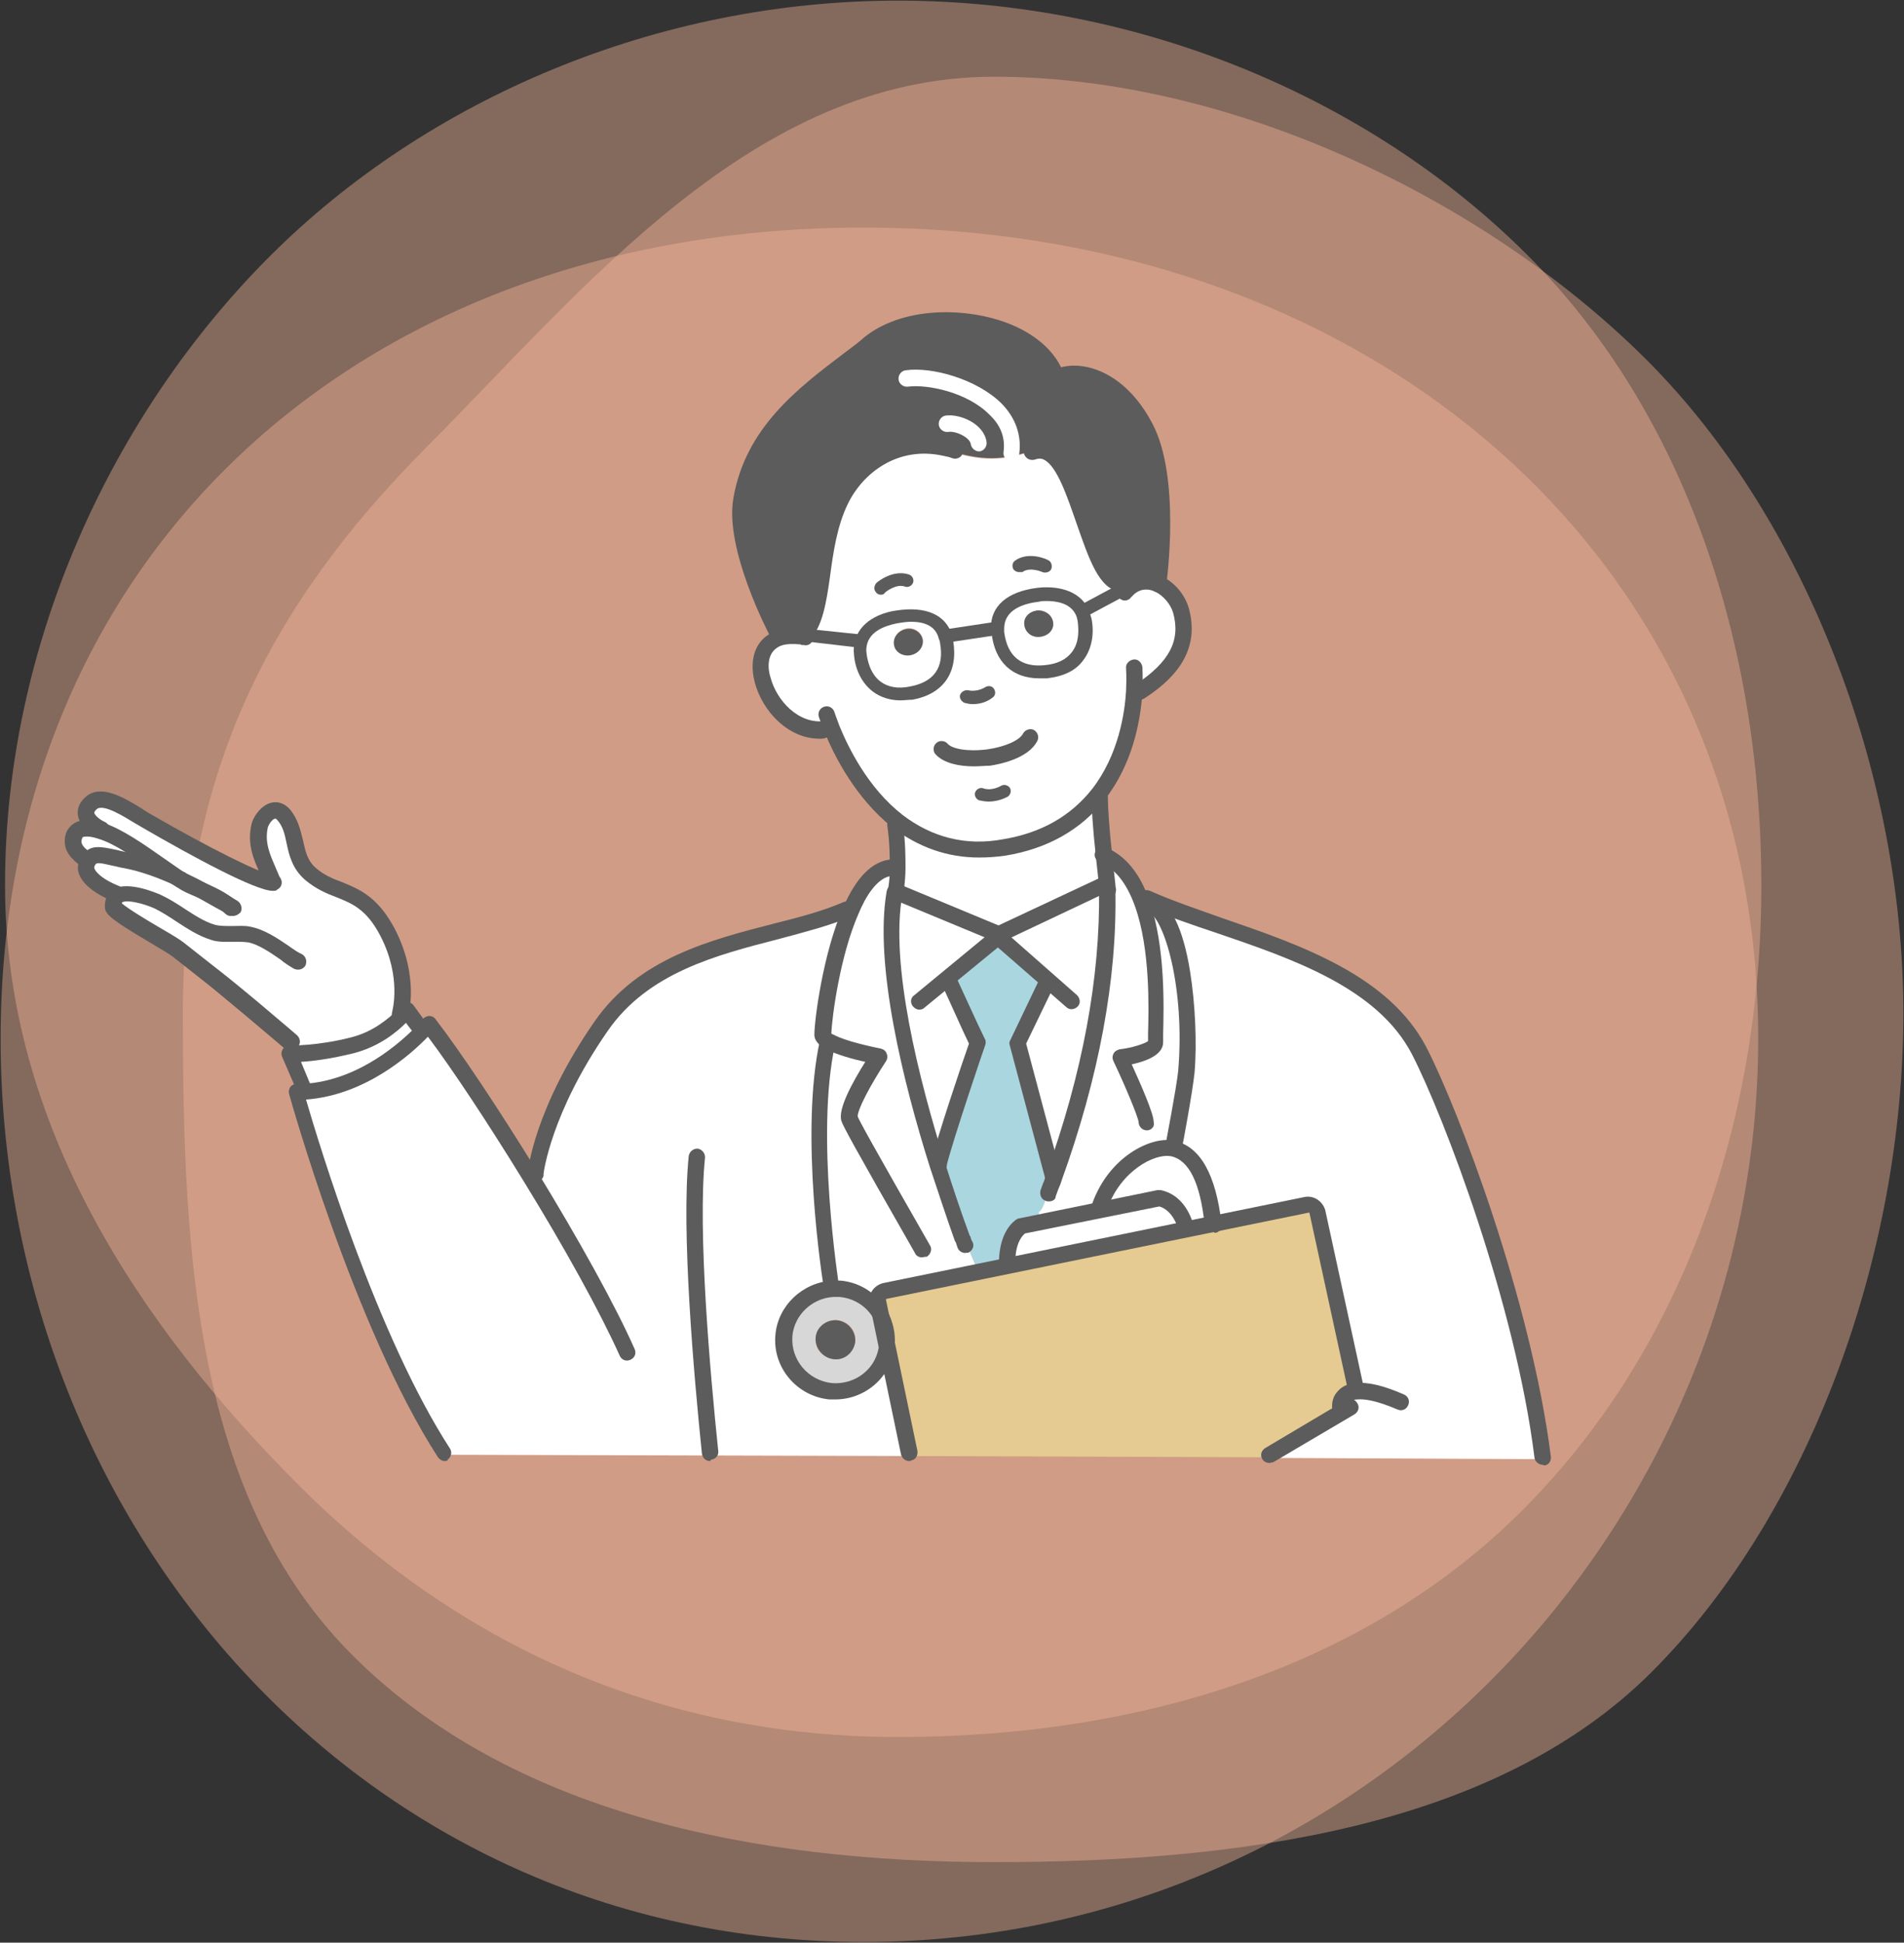 <?xml version="1.0" encoding="utf-8"?>
<!-- Generator: Adobe Illustrator 27.3.1, SVG Export Plug-In . SVG Version: 6.00 Build 0)  -->
<svg version="1.1" id="レイヤー_1" xmlns="http://www.w3.org/2000/svg" xmlns:xlink="http://www.w3.org/1999/xlink" x="0px"
	 y="0px" width="303px" height="309px" viewBox="0 0 303 309" style="enable-background:new 0 0 303 309;" xml:space="preserve">
<rect x="0" y="0" width="303" height="309" fill="#333333" stroke="none"/>
<style type="text/css">
	.st0{fill:#feba9b;opacity:0.4;}
	.st1{fill:#FFFFFF;}
	.st2{fill:#E5CB91;}
	.st3{fill:#5C5C5C;}
	.st4{fill:#AAD6E0;}
	.st5{fill:#D7D7D7;}
</style>
<g>
	<path class="st0" d="M280.3,140.8c0,38.3-12.9,74.3-38,99.4s-61.1,36.1-99.4,36.1s-70.3-15-95.4-40.1S0.8,179.1,0.8,140.8
		s17-74.9,42.1-100s61.7-40.7,100-40.7S218,15.5,243.1,40.6S280.3,102.5,280.3,140.8z"/>
</g>
<g>
	<path class="st0" d="M158.2,296.2c-38.3,0-77-7.8-102.1-32.9s-27-63.8-27-102.1S43,96.1,68,71s51.9-58.8,90.2-58.8
		s78.8,20,103.9,45.1s40.8,65.6,40.8,103.9s-14.9,79.6-40,104.7S196.5,296.2,158.2,296.2z"/>
</g>
<g>
	<path class="st0" d="M279.8,165.2c0,76.6-62,143.7-142.4,143.7S0.1,241.7,0.1,165.2S56.9,36.2,137.4,36.2S279.8,88.6,279.8,165.2z"
		/>
</g>
<path class="st1" d="M67.1,163.6l0.5,0.2c-2.4,2.6-9.7,9.3-19,9.8l0-0.1l-2.5-5.8c0,0,4.5,0.1,10.1-1.4c3.9-1,6.5-3.3,7.8-4.6
	c0.6-0.6,0.9-1,0.9-1L67.1,163.6z"/>
<path class="st1" d="M28.8,140c-2.8-1.3-5.7-2.4-8.8-3.1c-3.5-0.7-5-1.5-6-0.1l-0.3-0.1c0,0-1.7-1-2-2.3c-0.3-1.3,0.4-2.5,1.6-2.6
	c0.8-0.1,1.8,0,2.8,0.4C20.2,133.5,25.4,137.8,28.8,140z"/>
<path class="st1" d="M36.3,144c-1.2-1.1-3.2-1.9-4.9-2.7c-0.9-0.5-1.7-0.9-2.6-1.3c0.4,0.2,0.8,0.5,1.2,0.6c0.4,0.2,0.9,0.4,1.4,0.7
	C33.1,142.2,34.7,143.1,36.3,144z M43.4,140.4l0-0.2c-1.2-2.9-2.9-5.4-2.1-8.9c0.3-1.4,2.3-3.7,3.8-1.9c2.4,2.8,1.1,6.8,4.3,9.5
	c4.1,3.5,8.4,1.9,12.2,9.2c3.8,7.3,2,13.2,2,13.2l0.3,0.2c-1.3,1.3-3.9,3.6-7.8,4.6c-5.7,1.5-10.1,1.4-10.1,1.4l0-1.8
	c0,0-1.6-1.4-6.6-5.5c-6.4-5.3-4.9-4-11.4-9.2c-1.4-1.1-10.2-5.7-10.2-6.8c-0.1-0.9,0.2-1.4,0.8-1.7l-0.1-0.3
	c-3.6-1.4-5.4-3.3-4.8-4.8c0.1-0.3,0.2-0.5,0.3-0.7c0.9-1.4,2.5-0.6,6,0.1c3.1,0.6,6,1.7,8.8,3.1c-3.5-2.1-8.6-6.5-12.7-7.8l0.1-0.2
	c-1.4-0.5-3.7-2.4-1.6-4.2s6.6,1.7,8.6,2.8C27.9,133.2,41.2,140.7,43.4,140.4z"/>
<path class="st1" d="M84.5,186.7l0.9-0.1c0,0,0.9-9.8,10.4-23.4c9.5-13.6,27.5-13.8,39.1-18.5l0.5,0.1c-3.1,7.2-4.4,17.6-4.4,19.8
	c0,0.4,0.4,0.7,1,1.1c-3.3,14.8,0.6,38.9,0.6,38.9l0,0.4c-4,0.2-7.4,3.3-7.7,7.4c-0.4,4.5,2.9,8.5,7.4,8.9c4.5,0.4,8.5-2.9,8.9-7.4
	c0,0,0-0.1,0-0.1l3.6,17.3v0.5l-73.9-0.2v-0.3c-13.4-20.8-23.5-57.5-23.5-57.5c0.4,0,0.8,0,1.2,0c9.3-0.5,16.5-7.2,19-9.8
	c0.6-0.6,0.9-1,0.9-1C72.5,168,78.6,177.1,84.5,186.7z"/>
<path class="st1" d="M213.7,224.5l-0.4-0.7c0,0-0.3-2.3,2.6-2.6l-0.1-0.8l-6-27.6c-0.2-0.8-0.9-1.3-1.7-1.1l-15,3.1l0-0.1
	c-0.7-6-2.4-11.2-6.4-12.1l0.1-0.4c0,0,1.7-8.9,2-11.8c0.7-8.2-0.6-24.6-5.7-26.7l0.2-0.6c13.2,5.7,35.1,9.4,42.7,24
	c5,9.6,16.6,40,19.6,64.7v0.3l-43.5-0.2v-0.4L213.7,224.5z"/>
<path class="st1" d="M188.8,195.3l0.1,0.3l-28.5,5.8l0-0.1c0,0-0.4-4.3,2.2-6.3l3.1-0.6l9.5-1.9l9.3-1.9
	C188,191.3,188.8,195.3,188.8,195.3z"/>
<path class="st1" d="M193,194.7l0,0.1l-4.2,0.9l-0.1-0.3c0,0-0.8-4.1-4.3-4.8l-9.3,1.9l-0.1-0.7c2.3-6.6,8.2-9.7,11.3-9.2
	c0.1,0,0.2,0,0.3,0.1C190.6,183.4,192.3,188.7,193,194.7z"/>
<path class="st1" d="M167.3,188.7c0.2-0.4,0.3-0.8,0.5-1.3c5.2-14.5,8.8-30.4,8.5-46h0c0-0.1-0.1-0.4-0.1-0.8
	c-0.1-1-0.3-2.7-0.5-4.6c3,1.3,5,4.1,6.2,7.6l0.6-0.2c0.1,0,0.3,0.1,0.4,0.1c5.2,2.1,6.5,18.5,5.7,26.7c-0.3,3-2,11.8-2,11.8
	l-0.1,0.4c-0.1,0-0.2,0-0.3-0.1c-3.1-0.5-9,2.6-11.3,9.2l0.1,0.7l-9.5,1.9l-0.3-1.6C166.3,192.3,166.5,189.6,167.3,188.7z"/>
<path class="st1" d="M153.2,196.9l0.1-0.1c0.8,1.6,1.4,3.2,2.1,4.8l0.1,0.7l-14.8,3c-0.8,0.2-1.3,0.9-1.1,1.7l0.5,2.2
	c-1.3-2.4-3.7-4-6.5-4.3c-0.4,0-0.8,0-1.2,0l0-0.4c0,0-3.9-24.2-0.6-38.9c-0.6-0.4-1-0.7-1-1.1c0-2.2,1.3-12.6,4.4-19.8
	c1.6-3.8,3.8-6.6,6.5-6.9l1.1,0c0,1.2-0.1,2.3-0.2,3l-0.2,0.8l-0.1,0.1c-2,11.2,2.4,29.2,6.8,43.3
	C150.7,189.6,152,193.6,153.2,196.9L153.2,196.9z"/>
<path class="st1" d="M150.7,155.7l0.3,0.3l3.5,7.6l1.2,2.3c0,0-5.2,15.3-6.1,19.1l-0.3,0.1c-4.4-14.1-8.8-32.1-6.8-43.3l0.1-0.1
	l16.4,6.8l-0.1,0.4L150.7,155.7z"/>
<path class="st1" d="M166.9,156.1l-8.1-7.1l0.1-0.4l16.5-7.8l0.8-0.1c0,0.4,0.1,0.7,0.1,0.8h0c0.3,15.5-3.3,31.5-8.5,46l0,0L162,166
	l4.5-9.4L166.9,156.1z"/>
<path class="st1" d="M175.7,136c0.2,2,0.4,3.7,0.5,4.6l-0.8,0.1l-16.5,7.8l-16.4-6.8l0.2-0.8c0.1-0.8,0.2-1.8,0.2-3
	c0-1.9-0.1-4.3-0.4-6.9l0.3-0.5c4.3,3.3,9.9,5.4,17,4.2c7.2-1.2,11.9-4.5,15-8.4l0.2,0.1C175,128.7,175.4,132.7,175.7,136z"/>
<path class="st1" d="M180.5,109.9c-0.3,4.1-1.4,10.9-5.7,16.4c-3.1,3.9-7.8,7.2-15,8.4c-7.2,1.2-12.8-0.9-17-4.2
	c-5.7-4.5-9-11.1-10.4-14.6l-1,0.2c-8.3,1.2-14-12.1-7.5-14.5c1-0.4,2.2-0.5,3.8-0.3l0.1-0.3c0.1-0.1,0.1-0.1,0.2-0.2l0.2,0.2
	l8.6,0.9l0.4,0.1c-0.2,0.5-0.2,1.2-0.2,1.9c0.3,3.2,2.4,7.3,8.1,6.2c4.8-0.9,6.3-4.1,5.7-8.1c-0.1-0.3-0.1-0.6-0.2-0.9l0.1,0l8-1.2
	l0.2,0c0,0.2,0,0.4,0.1,0.6c0.5,4,2.8,6.7,7.7,6.2c5.8-0.6,6.7-5,6.1-8.2c-0.1-0.6-0.3-1.1-0.5-1.6l0.5,0l6.4-3.4l0.5-0.3l0.2,0.2
	c1.5-1.3,3.2-1.4,4.7-0.7c1.7,0.8,3.1,2.4,3.6,4.2c1.6,5.9-1.8,9.7-6.5,12.9L180.5,109.9z"/>
<path class="st1" d="M172.6,98.7c0.6,3.2-0.3,7.6-6.1,8.2c-4.9,0.5-7.2-2.3-7.7-6.2c0-0.2,0-0.4-0.1-0.6c-0.1-3.7,3.2-5,6.5-5.4
	c2.5-0.3,5.5,0.1,6.8,2.5C172.3,97.6,172.5,98.1,172.6,98.7z M165.4,101.3c1.3-0.1,2.3-1,2.2-2.2c-0.1-1.2-1.1-2-2.4-2
	c-1.3,0.1-2.3,1-2.2,2.2C163.1,100.5,164.1,101.4,165.4,101.3z"/>
<path class="st2" d="M215.7,220.4l0.1,0.8c-2.9,0.2-2.6,2.6-2.6,2.6l0.4,0.7l-11.7,6.9v0.4l-57.3-0.2v-0.5l-3.6-17.3
	c0.1-1.6-0.2-3.2-0.9-4.5l-0.5-2.2c-0.2-0.8,0.4-1.6,1.1-1.7l14.8-3l4.7-1l28.5-5.8l4.2-0.9l15-3.1c0.8-0.2,1.6,0.4,1.7,1.1
	L215.7,220.4z"/>
<path class="st3" d="M168.1,60.1c3.3-1.7,9.8-0.2,14.1,7.9c4.4,8.3,2.1,24.8,2.1,24.8l0,0c-1.5-0.7-3.3-0.7-4.7,0.7l-0.2-0.2
	l-0.5,0.3l-0.5-0.9c-5.6-0.5-6.8-23.5-14.1-20.9l-0.5,0c-5.1,1.7-8.6,1.2-13.6-0.4l0.1-0.2c-7.6-1.7-13.9,2.7-16.7,8.4
	c-3.6,7.5-2.5,17.5-5.8,21.1c-0.1,0.1-0.1,0.1-0.2,0.2l-0.1,0.3c-1.6-0.2-2.8-0.1-3.8,0.3l-0.2-1c0,0-7.1-13.4-5.8-21.2
	c2.1-12.4,12.9-18.8,20.5-24.9C146.9,47.7,165.4,50.9,168.1,60.1z"/>
<path class="st1" d="M178.4,92.8l0.5,0.9l-6.4,3.4l-0.5,0c-1.3-2.4-4.4-2.8-6.8-2.5c-3.2,0.4-6.6,1.8-6.5,5.4l-0.2,0l-8,1.2l-0.1,0
	c-1-3.3-4.5-3.7-7.6-3.2c-2.4,0.4-5.1,1.5-5.8,4l-0.4-0.1l-8.6-0.9l-0.2-0.2c3.3-3.6,2.2-13.6,5.8-21.1c2.7-5.7,9-10.1,16.7-8.4
	l-0.1,0.2c4.9,1.6,8.4,2.1,13.6,0.4l0.5,0C171.6,69.3,172.8,92.3,178.4,92.8z"/>
<path class="st4" d="M167.7,187.4L167.7,187.4c-0.1,0.4-0.3,0.9-0.4,1.3c-0.9,0.9-1,3.6-2,4.1l0.3,1.6l-3.1,0.6
	c-2.6,1.9-2.2,6.3-2.2,6.3l0,0.1l-4.7,1l-0.1-0.7c-0.8-1.6-1.4-3.2-2.1-4.8l-0.1,0.1h0c-1.2-3.3-2.6-7.3-4-11.7l0.3-0.1
	c0.9-3.8,6.1-19.1,6.1-19.1l-1.2-2.3L151,156l-0.3-0.3l8.1-6.6l8.1,7.1l-0.4,0.5L162,166L167.7,187.4z"/>
<path class="st3" d="M167.6,99.1c0.1,1.2-0.9,2.1-2.2,2.2c-1.3,0.1-2.3-0.8-2.4-2c-0.1-1.2,0.9-2.1,2.2-2.2
	C166.5,97.1,167.5,98,167.6,99.1z"/>
<path class="st1" d="M150.7,102.1c0.6,3.9-0.9,7.2-5.7,8.1c-5.8,1-7.8-3-8.1-6.2c-0.1-0.7,0-1.3,0.2-1.9c0.7-2.5,3.4-3.6,5.8-4
	c3.1-0.5,6.6-0.1,7.6,3.2C150.6,101.5,150.6,101.8,150.7,102.1z M145,104.1c1.2-0.3,2-1.4,1.8-2.6c-0.3-1.1-1.5-1.8-2.7-1.5
	c-1.2,0.3-2,1.4-1.8,2.6C142.6,103.7,143.8,104.4,145,104.1z"/>
<path class="st3" d="M146.8,101.6c0.3,1.1-0.5,2.3-1.8,2.6c-1.2,0.3-2.5-0.4-2.7-1.5c-0.3-1.1,0.5-2.3,1.8-2.6
	C145.3,99.8,146.5,100.5,146.8,101.6z"/>
<path class="st5" d="M140.2,209.3l0.9,4.5c0,0,0,0.1,0,0.1c-0.4,4.5-4.4,7.8-8.9,7.4c-4.5-0.4-7.9-4.4-7.4-8.9
	c0.4-4.1,3.7-7.2,7.7-7.4c0.4,0,0.8,0,1.2,0C136.5,205.3,138.9,207,140.2,209.3z M136.1,213.4c0.2-1.7-1.1-3.3-2.9-3.4
	c-1.7-0.2-3.3,1.1-3.4,2.8c-0.2,1.7,1.1,3.2,2.9,3.4C134.4,216.4,135.9,215.1,136.1,213.4z"/>
<path class="st3" d="M133.2,210c1.7,0.2,3,1.7,2.9,3.4c-0.2,1.7-1.7,3-3.4,2.8c-1.7-0.2-3-1.7-2.9-3.4
	C129.9,211.1,131.5,209.9,133.2,210z"/>
<path class="st3" d="M113,232.4c-0.7,0-1.2-0.5-1.3-1.2c-1.3-12.6-3.3-35.5-2.1-47.3c0.1-0.7,0.7-1.2,1.4-1.2
	c0.7,0.1,1.2,0.7,1.2,1.4c-1.2,11.6,0.8,34.2,2.1,46.7c0.1,0.7-0.4,1.3-1.2,1.4C113.1,232.4,113,232.4,113,232.4z"/>
<path class="st3" d="M202,232.7c-0.4,0-0.9-0.2-1.1-0.6c-0.4-0.6-0.2-1.4,0.5-1.8l12.8-7.6c0.6-0.4,1.4-0.2,1.8,0.5
	c0.4,0.6,0.2,1.4-0.5,1.8l-12.9,7.6C202.4,232.6,202.2,232.7,202,232.7z"/>
<path class="st3" d="M245.5,233c-0.6,0-1.2-0.5-1.3-1.1c-3-24.3-14.4-54.3-19.5-64.2c-5.5-10.6-19.1-15.2-31.1-19.3
	c-3.9-1.3-7.7-2.6-10.9-4l-0.7-0.3c-0.7-0.3-1-1-0.7-1.7c0.3-0.7,1-1,1.7-0.7l0.7,0.3c3.2,1.4,6.8,2.6,10.7,4
	c12.5,4.3,26.6,9.1,32.6,20.6c5.2,10.1,16.7,40.5,19.8,65.1c0.1,0.7-0.4,1.4-1.1,1.4C245.6,233,245.5,233,245.5,233z"/>
<path class="st3" d="M85.3,187.9c0,0-0.1,0-0.1,0c-0.7-0.1-1.2-0.7-1.2-1.4c0-0.4,1.1-10.3,10.6-24c7-10.1,18.5-13,28.6-15.6
	c4-1,7.8-2,11-3.4c0.7-0.3,1.4,0,1.7,0.7c0.3,0.7,0,1.4-0.7,1.7c-3.4,1.4-7.3,2.4-11.4,3.5c-9.7,2.5-20.7,5.3-27.1,14.6
	c-9.1,13.1-10.2,22.7-10.2,22.7C86.6,187.4,86,187.9,85.3,187.9z"/>
<path class="st3" d="M176.3,142.8c-0.7,0-1.3-0.5-1.3-1.2c0-0.2-0.1-0.4-0.1-0.7c-0.1-0.9-0.3-2.7-0.5-4.6c-0.5-4.6-0.7-7.9-0.7-9.7
	c0-0.7,0.6-1.3,1.3-1.3s1.3,0.6,1.3,1.3c0,1.7,0.2,5,0.7,9.5c0.2,1.9,0.4,3.7,0.5,4.6c0,0.4,0.1,0.6,0.1,0.7c0,0.1,0,0.2,0,0.2
	C177.6,142.2,177.1,142.8,176.3,142.8z"/>
<path class="st3" d="M142.7,142.3c-0.1,0-0.1,0-0.2,0c-0.7-0.1-1.2-0.7-1.1-1.4c0.1-0.6,0.2-1.5,0.2-2.9c0-1.5,0-3.9-0.4-6.7
	c-0.1-0.7,0.4-1.4,1.1-1.4c0.7-0.1,1.4,0.4,1.4,1.1c0.4,3,0.4,5.5,0.4,7c0,1.2-0.1,2.2-0.2,3.2C143.9,141.8,143.4,142.3,142.7,142.3
	z"/>
<path class="st3" d="M70.8,232.4c-0.4,0-0.8-0.2-1.1-0.6c-13.4-20.7-23.6-57.5-23.7-57.8c-0.1-0.4,0-0.8,0.2-1.1
	c0.2-0.3,0.6-0.5,1-0.5c0.4,0,0.8,0,1.1,0c8.8-0.5,15.6-6.7,18.2-9.4c0.5-0.6,0.8-0.9,0.8-0.9c0.2-0.3,0.7-0.5,1-0.5
	c0.4,0,0.8,0.2,1,0.5c4,5.2,10,14.2,16.1,24.1c6.9,11.3,12.6,21.6,15.6,28.4c0.3,0.7,0,1.4-0.7,1.7c-0.7,0.3-1.4,0-1.7-0.7
	c-3-6.7-8.6-16.9-15.5-28.1c-5.6-9.1-11.1-17.4-15-22.6c-2.8,2.9-10,9.3-19.4,10c2.1,7.2,11.3,37.6,22.9,55.5
	c0.4,0.6,0.2,1.4-0.4,1.8C71.3,232.3,71.1,232.4,70.8,232.4z"/>
<path class="st3" d="M186.7,183.5c-0.1,0-0.2,0-0.2,0c-0.7-0.1-1.2-0.8-1-1.5c0-0.1,1.7-8.8,2-11.7c1.1-13.1-2.2-24.3-4.9-25.4
	c0,0-0.1,0-0.2-0.1c-0.7-0.2-1.1-0.8-1-1.5c0.2-0.7,0.8-1.1,1.5-1c0.2,0,0.4,0.1,0.6,0.2c2.8,1.1,4.8,5.2,5.9,12.1
	c0.8,5,1.1,11.3,0.7,16c-0.3,3-1.9,11.6-2,12C187.8,183,187.3,183.5,186.7,183.5z"/>
<path class="st3" d="M193,196c-0.7,0-1.2-0.5-1.3-1.2c-0.7-6.7-2.5-10.3-5.4-10.9c-0.1,0-0.1,0-0.1,0c-2.4-0.4-7.8,2.2-10,8.4
	c-0.2,0.7-1,1-1.6,0.8c-0.7-0.2-1-1-0.8-1.6c2.6-7.4,9.2-10.7,12.8-10.1c0.1,0,0.2,0,0.4,0.1c4,0.9,6.5,5.3,7.4,13.2
	c0.1,0.7-0.4,1.4-1.1,1.4C193.1,195.9,193,196,193,196z"/>
<path class="st3" d="M63.7,162.7c-0.1,0-0.3,0-0.4-0.1c-0.7-0.2-1.1-0.9-0.9-1.6c0-0.1,1.6-5.5-1.9-12.2c-2.2-4.2-4.5-5.1-7-6.1
	c-1.6-0.6-3.2-1.3-4.9-2.7c-2.1-1.8-2.6-4-3-5.9c-0.3-1.5-0.6-2.7-1.5-3.7c-0.2-0.2-0.3-0.2-0.3-0.2c-0.5,0.1-1.1,1-1.2,1.5
	c-0.5,2.4,0.4,4.3,1.3,6.4c0.2,0.5,0.5,1.1,0.7,1.7c0.3,0.7,0,1.4-0.7,1.7c-0.7,0.3-1.4,0-1.7-0.7c-0.2-0.5-0.5-1.1-0.7-1.6
	c-1.1-2.4-2.2-4.8-1.5-8c0.3-1.4,1.6-3.1,3.1-3.5c1.1-0.3,2.2,0.1,3,1c1.3,1.5,1.7,3.3,2.1,4.9c0.4,1.8,0.7,3.3,2.1,4.5
	c1.3,1.1,2.7,1.7,4.1,2.2c2.7,1.1,5.7,2.3,8.4,7.4c4,7.7,2.2,13.9,2.1,14.2C64.8,162.4,64.3,162.7,63.7,162.7z"/>
<path class="st3" d="M43.4,141.7c-2.7,0-12.7-5.4-20.8-10.1c-0.3-0.2-0.7-0.4-1.2-0.7c-1.5-0.9-4.9-3.1-6-2.2
	c-0.2,0.2-0.4,0.4-0.4,0.6c0.1,0.4,0.9,1.1,1.6,1.4c0.7,0.3,1,1,0.7,1.7c-0.3,0.7-1,1-1.7,0.7c-1-0.4-2.9-1.6-3.2-3.4
	c-0.1-0.6-0.1-1.8,1.3-3c2.5-2.1,6.4,0.4,9,2c0.4,0.3,0.8,0.5,1.1,0.7c9.7,5.6,17.8,9.6,19.4,9.7c0.6-0.1,1.2,0.1,1.5,0.7
	c0.3,0.6,0.1,1.4-0.6,1.7C44,141.7,43.7,141.7,43.4,141.7C43.5,141.7,43.4,141.7,43.4,141.7z M43,139.3C43,139.3,43,139.3,43,139.3
	C43,139.3,43,139.3,43,139.3z"/>
<path class="st3" d="M28.8,141.3c-0.2,0-0.5-0.1-0.7-0.2c-1.1-0.7-2.4-1.6-3.8-2.6c-2.8-2-6-4.3-8.7-5.1c-0.9-0.3-1.6-0.4-2.2-0.3
	c-0.2,0-0.3,0.1-0.3,0.2c-0.1,0.2-0.2,0.5-0.1,0.8c0.1,0.5,0.9,1.2,1.4,1.5c0.6,0.4,0.8,1.2,0.4,1.8s-1.2,0.8-1.8,0.4
	c-0.2-0.1-2.2-1.4-2.6-3.1c-0.2-1-0.1-2.1,0.5-2.9c0.5-0.7,1.3-1.2,2.2-1.3c1-0.1,2.1,0,3.4,0.4c3,1,6.4,3.4,9.4,5.5
	c1.3,0.9,2.6,1.8,3.6,2.5c0.6,0.4,0.8,1.2,0.4,1.8C29.7,141,29.3,141.3,28.8,141.3z"/>
<path class="st3" d="M36.7,145.7c-0.4,0-0.7-0.2-1-0.5c-0.1-0.1-0.2-0.2-0.2-0.2c-1-0.9-2.9-1.8-4.4-2.4l-0.5-0.2
	c-0.4-0.2-0.7-0.3-1.1-0.5c-0.4-0.2-0.8-0.4-1.2-0.7c-0.6-0.4-0.8-1.2-0.4-1.8c0.4-0.6,1.2-0.8,1.8-0.4c0.4,0.2,0.7,0.4,1.1,0.6
	c0.3,0.1,0.6,0.3,1,0.5l0.5,0.2c1.8,0.8,3.8,1.7,5.1,2.9c0.2,0.2,0.4,0.3,0.5,0.5c0.5,0.5,0.4,1.4-0.2,1.8
	C37.3,145.6,37,145.7,36.7,145.7z"/>
<path class="st3" d="M37,145.7c-0.2,0-0.5-0.1-0.7-0.2l-1-0.6c-1.5-0.8-3-1.7-4.5-2.5c-0.8-0.4-1.7-0.9-2.5-1.3c0,0-0.1,0-0.1-0.1
	c-3-1.4-5.8-2.4-8.4-2.9c-0.7-0.1-1.3-0.3-1.9-0.4c-2.1-0.5-2.5-0.5-2.7-0.2c-0.1,0.1-0.1,0.2-0.2,0.4c-0.1,0.4,0.8,1.8,4.1,3.1
	c0.7,0.3,1,1,0.7,1.7c-0.3,0.7-1,1-1.7,0.7c-4.3-1.7-6.4-4.2-5.5-6.4c0.1-0.4,0.3-0.7,0.5-0.9c1.2-1.9,3.1-1.4,5.5-0.9
	c0.5,0.1,1.1,0.3,1.8,0.4c2.9,0.6,5.8,1.6,9.1,3.2c0,0,0.1,0,0.1,0.1c0.8,0.4,1.7,0.8,2.6,1.3c1.5,0.8,3.1,1.7,4.6,2.5l1,0.6
	c0.6,0.4,0.8,1.2,0.5,1.8C37.9,145.5,37.5,145.7,37,145.7z"/>
<path class="st3" d="M46.1,167.1c-0.3,0-0.6-0.1-0.8-0.3c0,0-1.6-1.4-6.5-5.5c-4.1-3.4-4.9-4.1-6.7-5.5c-1-0.8-2.3-1.8-4.7-3.7
	c-0.4-0.3-1.9-1.2-3.4-2.1c-6.1-3.6-7.2-4.5-7.3-5.6c-0.1-1.8,0.8-2.6,1.4-3c2.4-1.3,6.9,0.7,7.4,0.9c1.3,0.6,2.6,1.4,3.8,2.2
	c1.7,1.1,3.2,2.1,4.9,2.6c0.7,0.2,1.7,0.2,2.8,0.2c0.9,0,1.9-0.1,2.8,0.1c2.2,0.4,4.3,1.8,6.2,3.1c0.7,0.5,1.4,1,2.1,1.3
	c0.6,0.4,0.8,1.1,0.5,1.8c-0.4,0.6-1.1,0.8-1.8,0.5c-0.7-0.4-1.5-0.9-2.2-1.5c-1.6-1.1-3.5-2.4-5.1-2.7c-0.7-0.1-1.5-0.1-2.3-0.1
	c-1.2,0-2.5,0.1-3.6-0.3c-2-0.6-3.8-1.8-5.5-2.9c-1.2-0.8-2.3-1.5-3.5-2.1c-1.8-0.8-4.3-1.4-5.1-1c0,0-0.1,0-0.1,0.2
	c0.9,0.8,4.2,2.8,6.1,3.9c1.9,1.1,3.2,1.9,3.7,2.3c2.4,1.9,3.7,2.9,4.7,3.7c1.8,1.4,2.7,2.1,6.8,5.5c5,4.2,6.6,5.6,6.6,5.6
	c0.5,0.5,0.6,1.3,0.1,1.8C46.8,167,46.4,167.1,46.1,167.1z"/>
<path class="st3" d="M153.6,199.3c-0.5,0-1-0.3-1.2-0.8c-0.1-0.3-0.2-0.6-0.3-0.9c0,0,0-0.1-0.1-0.1c-1.4-3.9-2.7-7.9-4-11.8
	c-4.3-13.6-8.9-32.3-6.9-43.9c0.1-0.7,0.8-1.2,1.5-1c0.7,0.1,1.2,0.8,1,1.5c-2,11.1,2.6,29.3,6.8,42.7c1.2,3.8,2.5,7.7,3.9,11.5
	c0,0,0,0.1,0.1,0.1c0.1,0.4,0.2,0.7,0.4,1c0.3,0.7-0.1,1.4-0.8,1.7C153.9,199.2,153.8,199.3,153.6,199.3z"/>
<path class="st3" d="M166.9,191.1c-0.2,0-0.3,0-0.5-0.1c-0.7-0.2-1-1-0.8-1.7l0.4-1.1c0.2-0.4,0.3-0.8,0.4-1.2
	c5.9-16.3,8.7-31.6,8.5-45.5c0-0.7,0.6-1.3,1.3-1.3c0.7,0,1.3,0.6,1.3,1.3c0.3,14.2-2.6,29.8-8.6,46.4c-0.1,0.4-0.3,0.8-0.5,1.3
	l-0.4,1.1C168,190.8,167.5,191.1,166.9,191.1z"/>
<path class="st3" d="M146.7,200c-0.4,0-0.9-0.2-1.1-0.7c-9.9-17.3-11.5-20.3-11.7-21c-0.6-1.9,1.8-6.2,3.8-9.4
	c-1.9-0.4-4.8-1.2-6.4-2.1c-0.4-0.2-1.7-1-1.7-2.2c0-2.4,1.4-13.1,4.6-20.3c2.1-4.8,4.6-7.3,7.6-7.6c0.7-0.1,1.3,0.5,1.4,1.2
	c0.1,0.7-0.5,1.3-1.2,1.4c-2.4,0.2-4.3,3.4-5.4,6.1c-2.9,6.6-4.2,16.3-4.3,19c0.1,0.1,0.2,0.1,0.4,0.2c1.8,1,6,1.9,7.5,2.2
	c0.4,0.1,0.8,0.4,0.9,0.8c0.2,0.4,0.1,0.9-0.1,1.2c-2.5,3.8-4.6,7.8-4.5,8.8c0.2,0.6,2.4,4.6,11.5,20.5c0.4,0.6,0.1,1.4-0.5,1.8
	C147.1,199.9,146.9,200,146.7,200z"/>
<path class="st3" d="M182.5,179.8c-0.7,0-1.3-0.6-1.3-1.3c-0.1-0.9-2.1-5.7-4-9.7c-0.2-0.4-0.2-0.8,0-1.2c0.2-0.4,0.6-0.6,1-0.7
	c1.9-0.2,4-0.9,4.5-1.3c0-0.3,0-0.7,0-1.2c0.1-3.7,0.4-13.4-2.1-20.3c-1.3-3.6-3.1-5.9-5.5-6.9c-0.5-0.2-0.9-0.7-0.9-1.2
	c0-0.9,0.9-1.5,1.7-1.2c0,0,0.1,0,0.1,0c3.1,1.3,5.4,4.1,6.9,8.4c2.6,7.4,2.3,17.1,2.2,21.3c0,0.6,0,1,0,1.3c0,2-2.7,3-5,3.5
	c1.4,3.1,3.5,7.8,3.5,9.2C183.8,179.2,183.2,179.8,182.5,179.8z"/>
<path class="st3" d="M158.9,149.9c-0.2,0-0.3,0-0.5-0.1L142,143c-0.7-0.3-1-1-0.7-1.7c0.3-0.7,1-1,1.7-0.7l15.9,6.6l16-7.5
	c0.6-0.3,1.4,0,1.7,0.6c0.3,0.6,0,1.4-0.6,1.7l-16.5,7.8C159.3,149.8,159.1,149.9,158.9,149.9z"/>
<path class="st3" d="M178.4,94.1c0,0-0.1,0-0.1,0c-3.4-0.3-5-5.2-7-10.9c-1.5-4.3-3.1-9.1-5.2-10.1c-0.4-0.2-0.9-0.2-1.4,0
	c-0.7,0.2-1.4-0.1-1.7-0.8c-0.2-0.7,0.1-1.4,0.8-1.7c1.2-0.4,2.3-0.4,3.4,0.1c3,1.5,4.7,6.4,6.5,11.6c1.3,3.8,3.1,9,4.8,9.1
	c0.7,0.1,1.2,0.7,1.2,1.4C179.7,93.6,179.1,94.1,178.4,94.1z"/>
<path class="st3" d="M184.3,94.2c-0.1,0-0.1,0-0.2,0c-0.7-0.1-1.2-0.8-1.1-1.5c0-0.2,2.2-16.2-1.9-24c-4-7.5-9.6-8.8-12.4-7.4
	c0,0-0.1,0-0.1,0c-0.6,0.4-1.4,0.2-1.8-0.5c-0.4-0.6-0.2-1.4,0.5-1.8c0.1-0.1,0.2-0.1,0.3-0.1c3.7-1.9,11.1-0.5,15.8,8.5
	c4.5,8.5,2.3,24.9,2.2,25.6C185.5,93.7,185,94.2,184.3,94.2z"/>
<path class="st3" d="M127.7,102.3c-0.4,0-0.7-0.2-1-0.5c-0.5-0.5-0.4-1.4,0.1-1.8c0,0,0.1-0.1,0.1-0.1c1.4-1.6,1.9-5,2.5-8.7
	c0.6-3.9,1.2-8.3,3.1-12.1c2.8-5.9,9.5-11.1,18.1-9.1c0.5,0.1,1.1,0.3,1.8,0.5c0.7,0.2,1,1,0.8,1.6c-0.2,0.7-1,1-1.6,0.8
	c-0.5-0.2-1-0.3-1.5-0.4c-7.2-1.6-12.8,2.7-15.2,7.7c-1.7,3.5-2.3,7.7-2.8,11.4c-0.6,4.3-1.2,8-3.2,10.1c-0.1,0.1-0.2,0.2-0.3,0.3
	C128.3,102.2,128,102.3,127.7,102.3z"/>
<path class="st1" d="M155.8,71.8c-0.6,0-1.2-0.5-1.3-1.1c-0.1-1.1-2.4-2.2-3.6-2c-0.7,0.1-1.4-0.4-1.5-1.1c-0.1-0.7,0.4-1.4,1.1-1.5
	c2.3-0.3,6.1,1.3,6.5,4.2c0.1,0.7-0.4,1.4-1.1,1.5C155.9,71.8,155.9,71.8,155.8,71.8z"/>
<path class="st1" d="M161,73.4c-0.1,0-0.1,0-0.2,0c-0.7-0.1-1.2-0.8-1.1-1.5c0.3-2.2-0.4-4.2-2.2-5.9c-3.5-3.6-9.9-4.9-13-4.5
	c-0.7,0.1-1.4-0.4-1.5-1.1c-0.1-0.7,0.4-1.4,1.1-1.5c4.2-0.6,11.3,1.4,15.2,5.2c2.3,2.3,3.3,5.1,2.9,8.1
	C162.2,72.9,161.6,73.4,161,73.4z"/>
<path class="st3" d="M123.7,102c-0.5,0-0.9-0.3-1.1-0.7c-0.3-0.6-7.3-13.9-5.9-22c1.9-11.2,10.2-17.5,17.6-23.1
	c1.2-0.9,2.3-1.7,3.3-2.6c5.8-4.6,14.9-4.7,21.3-2.7c5.5,1.7,9.3,5,10.5,8.9c0.2,0.7-0.2,1.4-0.9,1.6c-0.7,0.2-1.4-0.2-1.6-0.9
	c-0.9-3.1-4.1-5.7-8.8-7.2c-6.8-2.1-14.6-1.2-18.9,2.2c-1.1,0.9-2.2,1.7-3.4,2.6c-7,5.3-14.9,11.4-16.6,21.5
	c-1.2,7.3,5.6,20.3,5.6,20.4c0.3,0.6,0.1,1.4-0.5,1.8C124.1,101.9,123.9,102,123.7,102z"/>
<path class="st3" d="M144.7,232.4c-0.6,0-1.1-0.4-1.3-1l-5-24c-0.2-0.7,0-1.5,0.4-2.1c0.4-0.6,1-1,1.7-1.2l67.1-13.7
	c1.5-0.3,2.9,0.7,3.3,2.1l6,27.6c0.2,0.7-0.3,1.4-1,1.5c-0.7,0.1-1.4-0.3-1.5-1l-6-27.6c0-0.1-0.1-0.2-0.2-0.1l-67.1,13.7
	c-0.1,0-0.1,0.1-0.1,0.2l5,24c0.1,0.7-0.3,1.4-1,1.5C144.9,232.4,144.8,232.4,144.7,232.4z"/>
<path class="st3" d="M155.8,136.4c-5,0-9.6-1.6-13.8-4.8c-5.9-4.7-9.3-11.5-10.8-15.2c-0.6-1.5-0.9-2.4-0.9-2.4
	c-0.2-0.7,0.2-1.4,0.9-1.6c0.7-0.2,1.4,0.2,1.6,0.9c0,0,0.3,0.9,0.8,2.2c1.4,3.4,4.5,9.8,10,14.1c4.7,3.6,10.1,5,16,3.9
	c6.1-1,10.8-3.7,14.2-8c4.2-5.4,5.2-12.1,5.4-15.6c0.1-2.2,0-3.6,0-3.6c-0.1-0.7,0.5-1.3,1.2-1.4c0.7-0.1,1.3,0.5,1.4,1.2
	c0,0.1,0.1,1.6,0,4c-0.3,4.7-1.6,11.5-6,17.1c-3.8,4.8-9.1,7.8-15.8,8.9C158.6,136.3,157.2,136.4,155.8,136.4z"/>
<path class="st3" d="M130.4,117.5c-5,0-9.1-4.4-10.3-9c-1-3.9,0.3-7,3.3-8.1c1.2-0.5,2.7-0.6,4.4-0.4l0.6,0.1c0.7,0.1,1.2,0.8,1,1.5
	c-0.1,0.7-0.8,1.2-1.5,1l-0.2,0c-0.1,0-0.2,0-0.3-0.1c-1.2-0.1-2.3-0.1-3.1,0.2c-2.6,1-2,4.1-1.7,5c1,3.8,4.5,7.5,8.6,7
	c0.7-0.1,1.4,0.4,1.5,1.1c0.1,0.7-0.4,1.4-1.1,1.5C131.2,117.5,130.8,117.5,130.4,117.5z"/>
<path class="st3" d="M181.4,111.3c-0.4,0-0.8-0.2-1.1-0.6c-0.4-0.6-0.2-1.4,0.4-1.8c5.4-3.6,7.2-7,6-11.4c-0.4-1.4-1.6-2.8-2.9-3.4
	c-0.9-0.4-2.1-0.6-3.3,0.4c-0.2,0.2-0.3,0.3-0.5,0.5c-0.4,0.6-1.3,0.7-1.8,0.2c-0.6-0.4-0.7-1.3-0.2-1.8c0.2-0.3,0.5-0.6,0.8-0.8
	c1.7-1.5,3.9-1.9,6.1-0.9c2,0.9,3.7,2.9,4.3,5.1c2,7.3-3.1,11.7-7.1,14.3C181.9,111.2,181.7,111.3,181.4,111.3z"/>
<path class="st3" d="M154.8,112c-0.5,0-0.9-0.1-1.3-0.2c-0.5-0.2-0.9-0.8-0.7-1.3c0.2-0.5,0.8-0.8,1.3-0.7c0.8,0.2,1.9,0,2.7-0.5
	c0.5-0.3,1.1-0.2,1.4,0.3c0.3,0.5,0.2,1.1-0.3,1.4C157,111.7,155.9,112,154.8,112z"/>
<path class="st3" d="M155,121.9c-2.4,0-4.8-0.5-6.1-1.9c-0.5-0.5-0.4-1.4,0.1-1.8c0.5-0.5,1.4-0.4,1.8,0.1c0.7,0.8,3.1,1.3,6.3,0.9
	c2.8-0.4,5.1-1.4,5.7-2.5c0.3-0.6,1.1-0.9,1.7-0.6c0.6,0.3,0.9,1.1,0.6,1.7c-1.4,2.9-6.2,3.8-7.6,4
	C156.8,121.8,155.9,121.9,155,121.9z"/>
<path class="st3" d="M162.1,91c-0.3,0-0.6-0.2-0.8-0.4c-0.3-0.5-0.2-1.1,0.2-1.4c2.2-1.6,5.2-0.2,5.3-0.1c0.5,0.2,0.7,0.9,0.5,1.4
	c-0.2,0.5-0.9,0.7-1.4,0.5c0,0-2-0.9-3.2,0C162.5,91,162.3,91,162.1,91z"/>
<path class="st3" d="M140.2,94.6c-0.3,0-0.6-0.1-0.8-0.4c-0.4-0.4-0.3-1.1,0.1-1.5c0.1-0.1,2.6-2.2,5.2-1.3c0.5,0.2,0.8,0.8,0.6,1.3
	c-0.2,0.5-0.8,0.8-1.3,0.6c-1.4-0.5-3.1,0.9-3.1,0.9C140.7,94.5,140.5,94.6,140.2,94.6z"/>
<path class="st3" d="M165.4,107.9c-4.3,0-7.1-2.6-7.6-7.2c0-0.2,0-0.5-0.1-0.7c-0.1-3.6,2.6-5.9,7.4-6.5c1.7-0.2,6-0.3,7.9,3
	c0,0,0,0,0,0c0.3,0.6,0.5,1.2,0.7,1.9c0.5,2.5,0,4.9-1.3,6.6c-1.2,1.7-3.2,2.6-5.8,2.9C166.2,107.9,165.8,107.9,165.4,107.9z
	 M166.6,95.6c-0.5,0-0.9,0-1.2,0.1c-2.6,0.3-5.6,1.3-5.6,4.3c0,0.1,0,0.3,0,0.5c0.5,3.9,2.7,5.7,6.5,5.3c2-0.2,3.4-0.9,4.3-2.1
	c1.3-1.7,1-4,0.9-4.9c-0.1-0.5-0.2-0.9-0.4-1.2C170.2,95.9,168,95.6,166.6,95.6z"/>
<path class="st3" d="M143.3,111.4c-1.7,0-3.2-0.5-4.4-1.4c-1.7-1.3-2.8-3.4-3-5.9c-0.1-0.8,0-1.6,0.2-2.3c1-3.5,5-4.5,6.6-4.7
	c4.7-0.7,7.8,0.7,8.8,3.9c0.1,0.3,0.2,0.6,0.2,1c0.8,5-1.6,8.4-6.5,9.3C144.5,111.3,143.9,111.4,143.3,111.4z M145,98.9
	c-0.7,0-1.3,0.1-2,0.2c-1,0.2-4.3,0.8-5,3.3c0,0,0,0,0,0c-0.1,0.4-0.2,0.9-0.1,1.5c0.1,0.9,0.5,3.2,2.2,4.5c1.2,0.9,2.8,1.2,4.7,0.8
	c3.8-0.7,5.5-3,4.8-6.9c0-0.2-0.1-0.5-0.2-0.7C148.9,99.5,147,98.9,145,98.9z M137.1,102L137.1,102L137.1,102z"/>
<path class="st3" d="M136.7,103c0,0-0.1,0-0.1,0L128,102c-0.6-0.1-1-0.6-0.9-1.1c0.1-0.6,0.6-1,1.1-0.9l8.6,0.9
	c0.6,0.1,1,0.6,0.9,1.1C137.7,102.6,137.2,103,136.7,103z"/>
<path class="st3" d="M172.5,98.1c-0.4,0-0.7-0.2-0.9-0.5c-0.3-0.5-0.1-1.1,0.4-1.4l6.9-3.7c0.5-0.3,1.1-0.1,1.4,0.4
	c0.3,0.5,0.1,1.1-0.4,1.4L173,98C172.9,98.1,172.7,98.1,172.5,98.1z"/>
<path class="st3" d="M150.6,102.2c-0.5,0-0.9-0.4-1-0.9c-0.1-0.6,0.3-1.1,0.9-1.2l8-1.2c0.6-0.1,1.1,0.3,1.2,0.9
	c0.1,0.6-0.3,1.1-0.9,1.2l-8,1.2C150.7,102.2,150.6,102.2,150.6,102.2z"/>
<path class="st3" d="M146.3,160.6c-0.4,0-0.7-0.2-1-0.5c-0.5-0.6-0.4-1.4,0.2-1.8L158,148c0.5-0.4,1.2-0.4,1.7,0l11.7,10.3
	c0.5,0.5,0.6,1.3,0.1,1.8c-0.5,0.5-1.3,0.6-1.8,0.1l-10.9-9.5l-11.7,9.6C146.9,160.5,146.6,160.6,146.3,160.6z"/>
<path class="st3" d="M167.7,188.7c-0.6,0-1.1-0.4-1.3-1l-5.7-21.4c-0.1-0.3-0.1-0.6,0.1-0.9l4.5-9.4c0.3-0.6,1.1-0.9,1.7-0.6
	c0.6,0.3,0.9,1.1,0.6,1.7l-4.3,8.9l5.6,21c0.2,0.7-0.2,1.4-0.9,1.6C168,188.7,167.9,188.7,167.7,188.7z"/>
<path class="st3" d="M149.5,186.4c-0.1,0-0.2,0-0.3,0c-0.7-0.2-1.1-0.9-1-1.6c0.8-3.5,5-16,6-18.8l-0.9-1.9l-3.5-7.7
	c-0.3-0.7,0-1.4,0.6-1.7c0.7-0.3,1.4,0,1.7,0.6l3.5,7.6l1.1,2.3c0.2,0.3,0.2,0.7,0.1,1c-0.1,0.2-5.2,15.3-6.1,19
	C150.7,186,150.1,186.4,149.5,186.4z"/>
<path class="st3" d="M160.3,202.6c-0.7,0-1.2-0.5-1.3-1.2c0-0.2-0.4-5.1,2.7-7.4c0.2-0.1,0.3-0.2,0.5-0.2l22-4.5c0.2,0,0.3,0,0.5,0
	c4.3,0.9,5.2,5.6,5.3,5.8c0.1,0.7-0.3,1.4-1,1.5c-0.7,0.1-1.4-0.3-1.5-1c0-0.1-0.7-3-3-3.7l-21.4,4.3c-1.8,1.6-1.5,4.9-1.5,4.9
	c0.1,0.7-0.5,1.3-1.2,1.4C160.4,202.6,160.4,202.6,160.3,202.6z"/>
<path class="st3" d="M157.3,127.5c-0.5,0-1-0.1-1.5-0.2c-0.5-0.2-0.8-0.8-0.6-1.3c0.2-0.5,0.8-0.8,1.3-0.6c0.8,0.3,1.9,0.1,2.8-0.4
	c0.5-0.3,1.1-0.1,1.4,0.3c0.3,0.5,0.1,1.1-0.3,1.4C159.5,127.2,158.4,127.5,157.3,127.5z"/>
<path class="st3" d="M132.4,205.9c-0.6,0-1.2-0.5-1.3-1.1c-0.2-1-3.9-24.6-0.6-39.4c0,0,0-0.1,0-0.1c0.2-0.5,0.7-0.9,1.2-0.9l0,0
	c0.7,0,1.3,0.6,1.3,1.3c0,0.1,0,0.3-0.1,0.4c-3.2,14.4,0.6,38.1,0.6,38.4c0.1,0.7-0.4,1.4-1.1,1.5
	C132.6,205.9,132.5,205.9,132.4,205.9z"/>
<path class="st3" d="M132.9,222.6c-0.3,0-0.6,0-0.9,0c-5.2-0.5-9.1-5.1-8.6-10.3c0.4-4.6,4.3-8.3,9-8.6c0.5,0,0.9,0,1.4,0
	c3.2,0.3,6,2.2,7.5,5c0.8,1.6,1.2,3.3,1.1,5.1v0c0,0,0,0.1,0,0.1C142,218.9,137.8,222.6,132.9,222.6z M133,206.3c-0.1,0-0.3,0-0.4,0
	c-3.4,0.2-6.2,2.9-6.5,6.2c-0.3,3.8,2.5,7.1,6.3,7.5c3.8,0.3,7.2-2.4,7.5-6.2c0,0,0-0.1,0-0.1c0.1-1.3-0.2-2.6-0.8-3.8
	c-1.1-2.1-3.2-3.4-5.5-3.6C133.4,206.3,133.2,206.3,133,206.3z M141.1,213.9L141.1,213.9L141.1,213.9z"/>
<path class="st3" d="M48.6,174.7c-0.5,0-1-0.3-1.2-0.8l-2.5-5.8c-0.2-0.4-0.1-0.9,0.1-1.2c0.2-0.4,0.7-0.6,1.1-0.6
	c0,0,4.4,0.1,9.8-1.3c3.6-0.9,6-3.1,7.2-4.2c0.5-0.5,0.7-0.9,0.7-0.9c0.2-0.3,0.6-0.5,1-0.5c0,0,0,0,0,0c0.4,0,0.8,0.2,1,0.5l2.2,3
	c0.4,0.6,0.3,1.4-0.3,1.8c-0.6,0.4-1.4,0.3-1.8-0.3l-1.3-1.7c-1.4,1.4-4.1,3.7-8.2,4.8c-3.6,0.9-6.6,1.3-8.5,1.4l1.7,4.1
	c0.3,0.7,0,1.4-0.7,1.7C48.9,174.7,48.7,174.7,48.6,174.7z"/>
<path class="st3" d="M213.3,225.1c-0.6,0-1.2-0.5-1.3-1.1c0-0.1-0.2-1.5,0.8-2.6c0.5-0.6,1.3-1.3,3-1.4c1.9-0.2,4.4,0.4,7.6,1.8
	c0.7,0.3,1,1,0.7,1.7c-0.3,0.7-1,1-1.7,0.7c-3.5-1.5-5.4-1.7-6.4-1.6c-0.4,0-0.9,0.1-1.2,0.5c-0.2,0.3-0.2,0.6-0.2,0.7
	c0.1,0.7-0.4,1.4-1.1,1.4C213.4,225.1,213.3,225.1,213.3,225.1z"/>
</svg>
